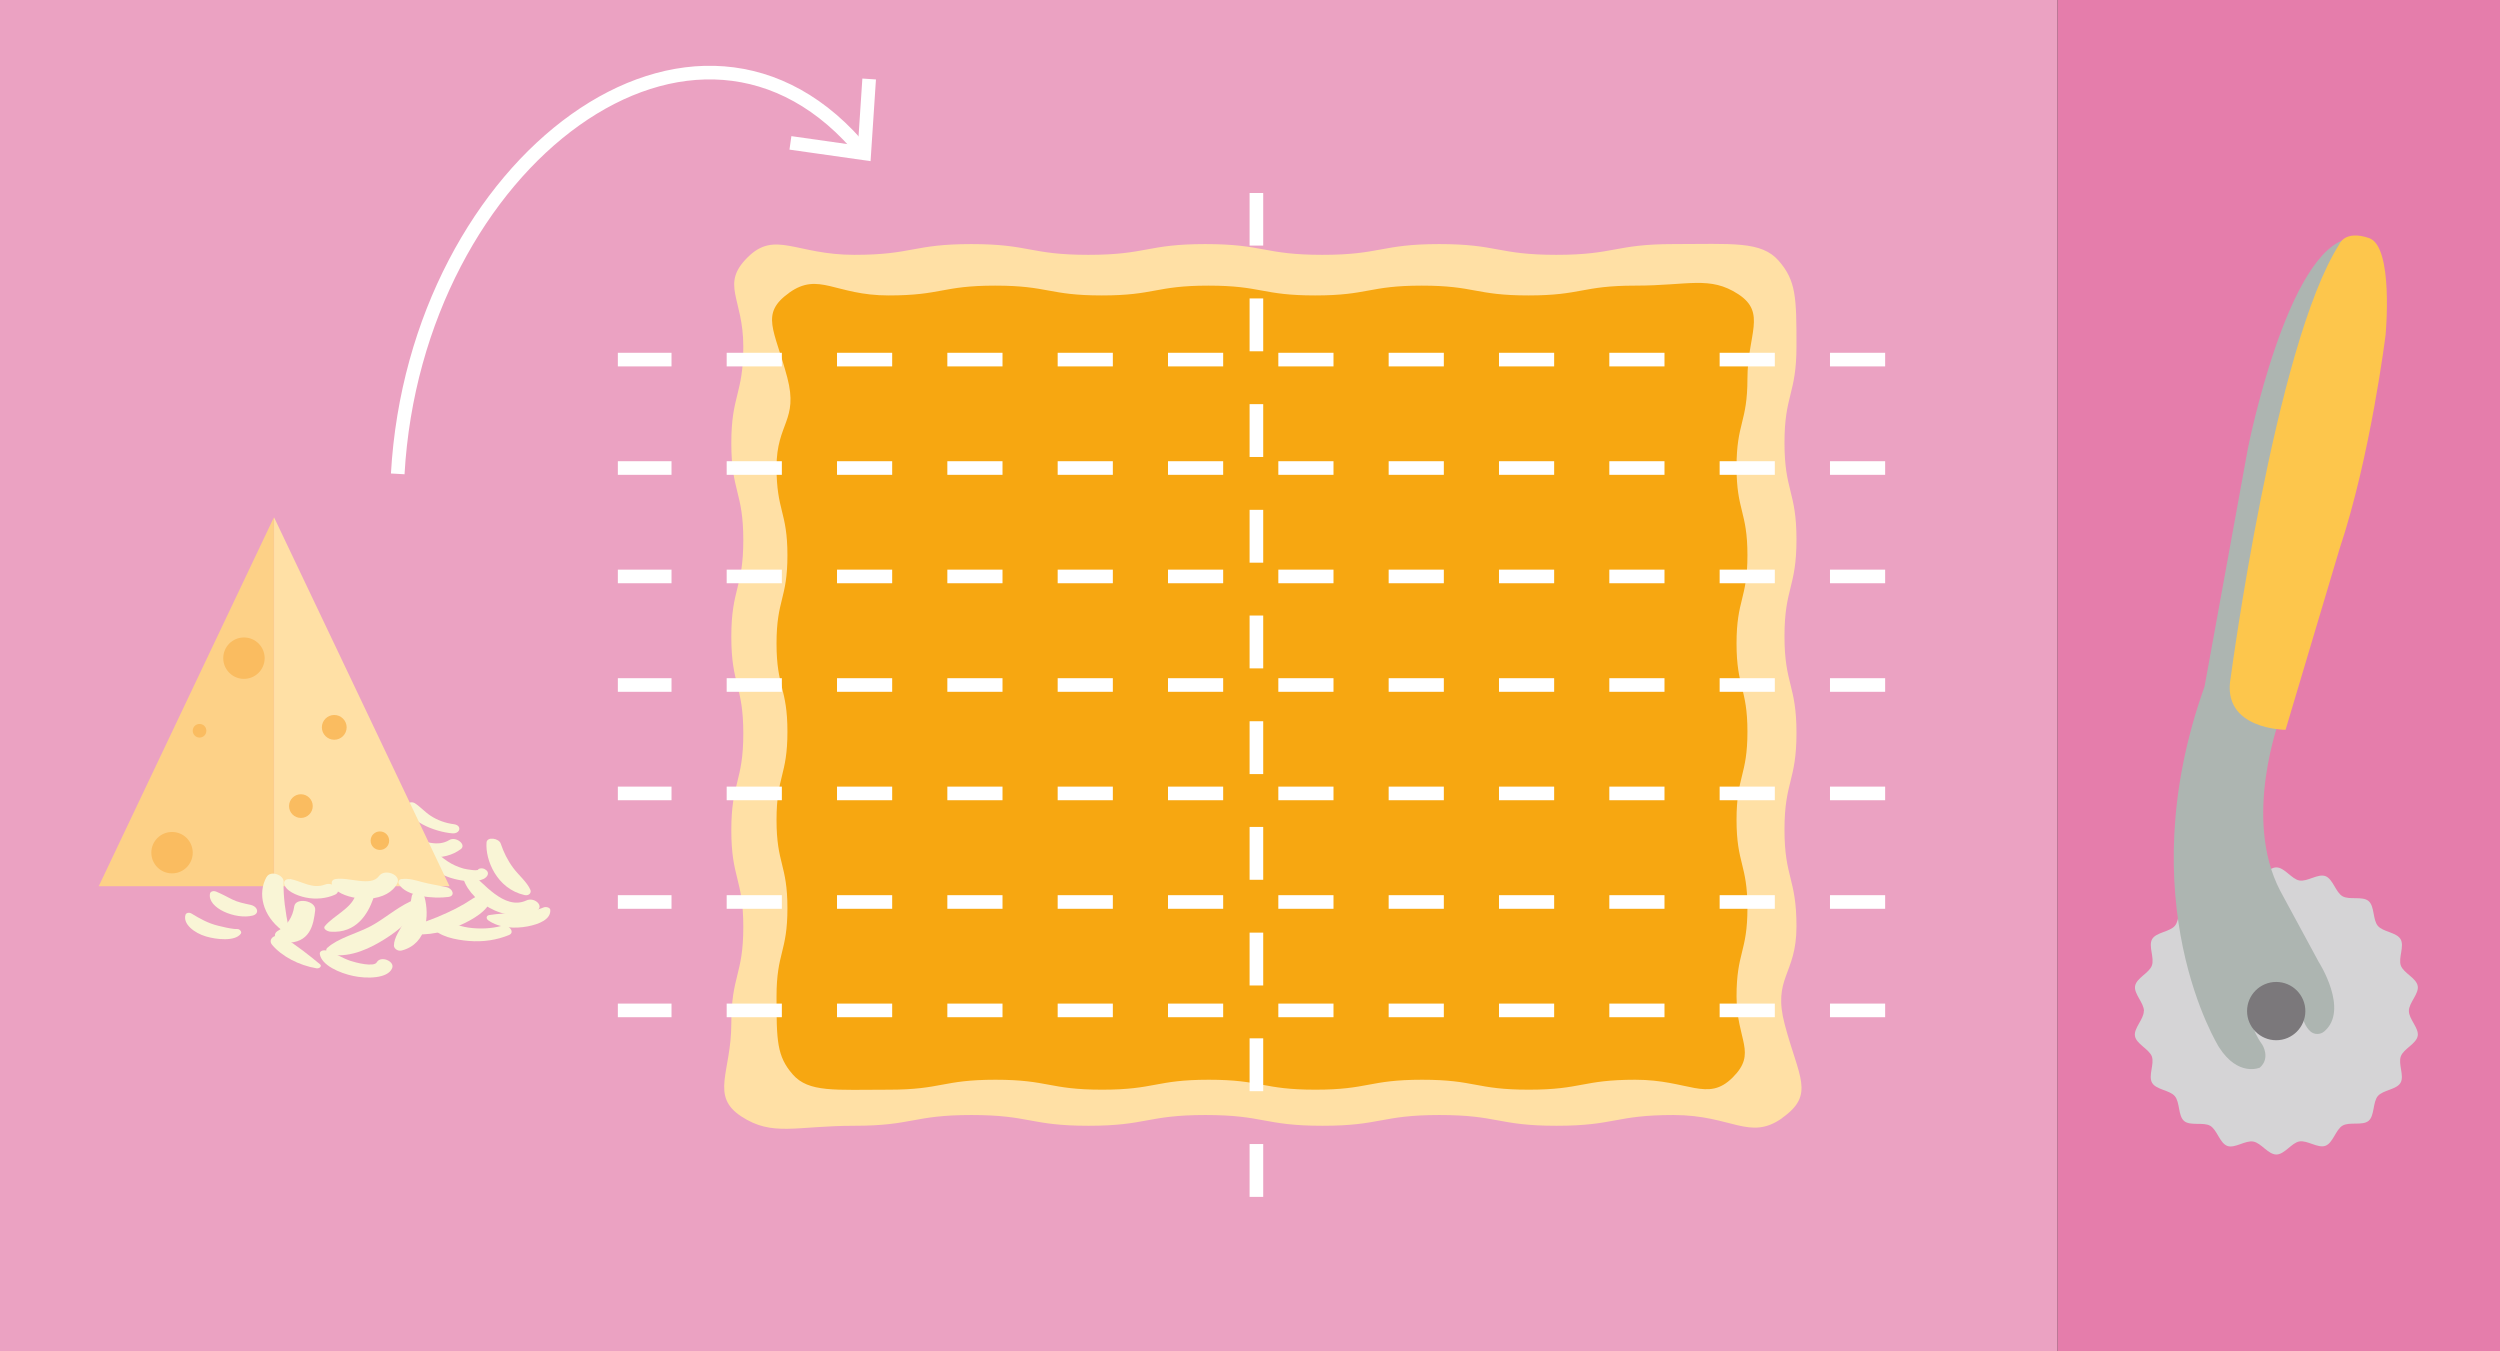 <?xml version="1.0" encoding="UTF-8"?> <svg xmlns="http://www.w3.org/2000/svg" id="Ebene_1" viewBox="0 0 183.54 99.21"><rect x="0" y="0" width="183.54" height="99.21" fill="#333333" stroke="none"/><defs><style> .cls-1 { fill: #ffe0a5; } .cls-2 { stroke-dasharray: 4.05 4.05; } .cls-2, .cls-3, .cls-4 { fill: none; stroke: #fff; } .cls-5 { fill: #fdd187; } .cls-3 { stroke-dasharray: 3.88 3.88; } .cls-6 { fill: #d5d4d6; } .cls-7 { fill: #f9f5d6; } .cls-8 { fill: #f7a711; } .cls-9 { fill: #e57dab; } .cls-10 { fill: #eba2c2; } .cls-11 { fill: #7b787b; } .cls-12 { fill: #fdc64c; } .cls-13 { fill: #adb5b1; } .cls-14 { fill: #fabc60; } </style></defs><rect class="cls-10" y="0" width="151.06" height="99.21"></rect><rect class="cls-9" x="151.06" y="0" width="32.48" height="99.21"></rect><path class="cls-6" d="M157.39,74.23c0,.6-.75,1.26-.65,1.83.1.59,1.03.95,1.24,1.5.2.56-.28,1.43.02,1.94.3.51,1.3.53,1.67.98.38.45.23,1.44.68,1.82.45.38,1.4.06,1.91.35.51.29.7,1.27,1.26,1.48.55.2,1.33-.43,1.91-.32.57.1,1.09.95,1.69.95s1.12-.86,1.69-.96c.59-.1,1.36.52,1.91.32.56-.2.75-1.18,1.26-1.48.51-.3,1.46.02,1.91-.35.45-.38.3-1.37.68-1.82.38-.45,1.38-.47,1.67-.98.29-.51-.19-1.38.02-1.94.2-.55,1.13-.91,1.24-1.5.1-.57-.65-1.23-.65-1.83s.75-1.26.65-1.83c-.1-.59-1.04-.95-1.24-1.5-.2-.56.28-1.43-.02-1.94-.3-.51-1.3-.53-1.67-.98-.38-.45-.23-1.44-.68-1.82-.45-.38-1.4-.06-1.91-.35-.51-.29-.7-1.27-1.26-1.48-.55-.2-1.33.43-1.91.32-.57-.1-1.09-.96-1.69-.96s-1.12.86-1.69.96c-.59.1-1.37-.52-1.91-.32-.56.2-.75,1.18-1.26,1.48-.51.3-1.46-.02-1.91.35-.45.38-.3,1.37-.68,1.82-.38.45-1.38.47-1.67.98-.29.51.19,1.38-.02,1.94-.2.55-1.13.91-1.23,1.5-.1.57.65,1.23.65,1.83"></path><path class="cls-13" d="M168.26,72.89l-2.92,1.87s-.13.71.75,1.94c0,0,.62.97-.18,1.68,0,0-1.59.71-3-1.5,0,0-6.71-10.68-1.06-26.48l3.18-17.47s2.91-14.74,7.5-15.44l-5.12,35.17s-2.82,7.37,0,12.75l2.82,5.21s2.27,3.53.4,5.11c-.29.24-.72.24-1,0-.33-.29-.69-.89-.76-2.11l-.62-.72Z"></path><path class="cls-11" d="M164.97,74.23c0,1.18.96,2.14,2.14,2.14s2.14-.96,2.14-2.14-.96-2.14-2.14-2.14-2.14.96-2.14,2.14"></path><path class="cls-12" d="M167.81,53.58s-4.76,0-4.04-3.84c0,0,3.24-24.41,7.97-31.8,0,0,.38-1.08,2.19-.46,1.82.62,1.21,7.1,1.21,7.1,0,0-1.09,8.87-3.39,15.75l-3.95,13.24Z"></path><path class="cls-1" d="M130.85,82.08c-2.41,1.71-3.7-.22-7.99-.22s-4.29.79-8.59.79-4.29-.79-8.59-.79-4.29.79-8.59.79-4.29-.79-8.59-.79-4.3.79-8.59.79-4.29-.79-8.59-.79-4.3.79-8.6.79-6,.82-8.3-.69c-2.3-1.51-.73-3.26-.73-6.81s.88-3.55.88-7.1-.88-3.55-.88-7.1.88-3.55.88-7.1-.88-3.55-.88-7.1.88-3.55.88-7.1-.88-3.55-.88-7.11.88-3.55.88-7.11-1.7-4.53.32-6.54c2.01-2,3.54-.18,7.83-.18s4.29-.79,8.59-.79,4.29.79,8.59.79,4.29-.79,8.59-.79,4.3.79,8.59.79,4.3-.79,8.59-.79,4.29.79,8.59.79,4.3-.79,8.6-.79,6.44-.24,7.72,1.22c1.29,1.47,1.31,2.72,1.31,6.27s-.88,3.55-.88,7.1.88,3.55.88,7.1-.88,3.55-.88,7.1.88,3.55.88,7.1-.88,3.55-.88,7.1.88,3.55.88,7.11-1.78,3.74-.86,7.2c1.02,3.87,2.24,5.13-.17,6.84"></path><path class="cls-7" d="M31.08,61.85c.66.41,1.12.95,1.77,1.38.34.23.76.42,1.19.54.17.04.35.07.52.09.12.02.25.03.37.03.07-.01.12-.02.15-.02.06-.13.34-.16.51-.06.41.22.22.57-.09.72-.56.27-1.48.17-2.13,0-1.42-.36-2.75-1.4-2.92-2.47-.04-.24.35-.38.62-.21"></path><path class="cls-7" d="M30.43,58.95c.44.28.75.66,1.2.95.49.32,1.07.53,1.69.61.62.08.48.72-.12.67-1.33-.11-3.43-.96-3.26-2.11.03-.17.31-.22.5-.11"></path><path class="cls-7" d="M30.19,61.48c.97.3,1.95.71,2.8.19.48-.29,1.28.34.84.67-.59.44-1.4.68-2.32.57-.87-.1-1.66-.57-1.77-1.22-.03-.19.22-.29.46-.21"></path><path class="cls-1" d="M33,65.06h-12.88v-27.08s9.24,19.41,12.88,27.08"></path><path class="cls-5" d="M20.11,37.98v27.08H7.25c1.46-3.08,12.86-27.08,12.86-27.08"></path><path class="cls-14" d="M16.39,48.32c0,.84.68,1.52,1.52,1.52s1.52-.68,1.52-1.52-.68-1.52-1.52-1.52-1.52.68-1.52,1.52"></path><path class="cls-14" d="M11.11,62.6c0,.84.68,1.52,1.52,1.52s1.52-.68,1.52-1.52-.68-1.52-1.52-1.52-1.52.68-1.52,1.52"></path><path class="cls-14" d="M21.22,59.18c0,.48.39.87.87.87s.87-.39.87-.87-.39-.87-.87-.87-.87.39-.87.87"></path><path class="cls-14" d="M14.15,53.65c0,.27.22.5.5.5s.5-.22.5-.5-.22-.5-.5-.5-.5.22-.5.5"></path><path class="cls-14" d="M27.21,61.72c0,.38.3.68.68.68s.68-.3.68-.68-.3-.68-.68-.68-.68.3-.68.68"></path><path class="cls-14" d="M23.63,53.4c0,.5.41.91.91.91s.91-.41.91-.91-.41-.91-.91-.91-.91.41-.91.91"></path><path class="cls-7" d="M23.85,67.99c.65-.77,1.9-1.28,2.23-2.21.2-.57,1.51-.34,1.31.23-.38,1.07-1.22,2.53-3.13,2.39-.25-.02-.57-.22-.41-.41"></path><path class="cls-7" d="M19.58,64.38c.28-.5,1.25-.15,1.24.34-.03,1.15.14,2.25.37,3.4.04.18-.29.32-.5.17-1.4-1.07-1.8-2.69-1.12-3.91"></path><path class="cls-7" d="M36.76,61.93c.2.6.5,1.23.92,1.79.4.54,1.01,1.03,1.26,1.61.09.21-.1.46-.44.38-2.04-.47-2.88-2.59-2.78-3.86.04-.45.91-.31,1.04.08"></path><path class="cls-7" d="M30,68.11c.4-.2.88-.32,1.32-.48.51-.18,1.01-.39,1.49-.61.45-.2.87-.42,1.28-.66.41-.24.79-.55,1.28-.72.3-.1.75.06.69.34-.18.87-1.38,1.55-2.33,1.97-.95.42-2.35.8-3.57.59-.29-.05-.37-.32-.16-.43"></path><path class="cls-7" d="M24.04,69.58c.76-.7,2.16-1.05,3.15-1.57,1.03-.55,1.84-1.3,2.9-1.81.19-.09.47.05.44.22-.17,1.03-1.29,1.9-2.29,2.53-.99.62-2.42,1.36-3.92,1.15-.34-.05-.47-.35-.29-.52"></path><path class="cls-7" d="M20.85,68.82c.94.61,1.83,1.29,2.64,1.97.17.14-.03.33-.25.3-1.3-.22-2.55-.88-3.26-1.72-.37-.44.28-.93.87-.55"></path><path class="cls-7" d="M35.92,67.18c1.33-.22,2.8-.05,3.99-.56.17-.07.48,0,.49.18.05.7-.83,1.05-1.65,1.21-.95.18-2.09.13-2.9-.44-.17-.12-.17-.35.07-.39"></path><path class="cls-7" d="M15.85,65.45c.41.17.8.38,1.19.58.45.22.86.29,1.35.4.55.12.68.66.15.79-1.22.31-3.35-.55-3.12-1.63.03-.13.23-.21.42-.14"></path><path class="cls-7" d="M29.48,64.54c.5-.07.98.07,1.48.21.6.16,1.21.25,1.82.38.46.1.67.65.14.72-1.04.15-3.15-.03-3.64-.96-.07-.14,0-.33.21-.36"></path><path class="cls-7" d="M13.62,67.16c.04-.14.26-.2.44-.09.61.37,1.22.72,1.98.9.36.09.79.19,1.16.23.15.02.28-.03.4.07.01.01.03.02.04.04.07.07.09.17.04.24-.42.58-1.79.43-2.56.2-.85-.25-1.71-.91-1.5-1.59"></path><path class="cls-7" d="M29.66,67.68c.29-.59.48-1.25.57-1.89.05-.39.84-.3.94.08.35,1.3.22,3.41-1.67,3.91-.31.08-.58-.15-.58-.36.01-.62.47-1.18.74-1.73"></path><path class="cls-7" d="M32.08,67.64c.73-.03,1.55.35,2.3.46.85.12,1.7.08,2.46-.13.52-.14,1.01.49.52.68-.89.36-1.86.52-2.95.43-.89-.07-2.29-.33-2.67-1.04-.11-.2.06-.39.34-.4"></path><path class="cls-7" d="M24.01,69.8c.6.18,1.11.54,1.71.74.38.13,1.73.48,1.94.11.29-.52,1.34-.08,1.13.43-.32.78-1.89.78-2.86.57-.99-.21-2.32-.78-2.45-1.6-.04-.23.25-.34.54-.25"></path><path class="cls-7" d="M21.3,64.53c.9.18,1.63.76,2.56.41.18-.07.36-.06.52,0,0,0,0,0,0,0-.07-.16-.01-.35.23-.4.96-.18,2.63.59,3.21-.22.41-.58,1.65-.1,1.35.52-.32.66-1.09,1.07-2.08,1.14-.69.04-1.68-.12-2.28-.53-.02.09-.09.18-.23.24-.61.27-1.39.36-2.15.2-.66-.14-1.53-.51-1.57-1.06-.01-.17.16-.33.43-.28"></path><path class="cls-7" d="M20.43,68.32c.67-.36,1.07-1.04,1.17-1.77.1-.7,1.62-.43,1.54.27-.12,1.06-.36,2.46-2.21,2.39-.66-.03-1.02-.61-.5-.89"></path><path class="cls-7" d="M34.5,64.03c.96.72,2.5,2.83,4.14,2.08.62-.29,1.35.45.75.75-2.31,1.15-5.16-.87-5.44-2.64-.03-.2.32-.36.55-.18"></path><path class="cls-4" d="M29.2,34.79C30.5,11.88,51.25-3.77,63.45,11.25"></path><polyline class="cls-4" points="58.03 10.49 63.45 11.26 63.81 5.8"></polyline><path class="cls-8" d="M57.94,21.49c2.19-1.56,3.37.2,7.29.2s3.91-.72,7.83-.72,3.92.72,7.83.72,3.92-.72,7.83-.72,3.91.72,7.83.72,3.92-.72,7.83-.72,3.92.72,7.83.72,3.92-.72,7.84-.72,5.47-.74,7.57.63.67,2.97.67,6.2-.8,3.24-.8,6.48.8,3.24.8,6.48-.8,3.24-.8,6.48.8,3.24.8,6.48-.8,3.24-.8,6.47.8,3.24.8,6.48-.8,3.24-.8,6.48,1.55,4.13-.29,5.96c-1.84,1.83-3.23.16-7.14.16s-3.92.73-7.83.73-3.91-.73-7.83-.73-3.92.73-7.83.73-3.92-.73-7.83-.73-3.92.73-7.83.73-3.92-.73-7.83-.73-3.92.73-7.84.73-5.87.22-7.04-1.12c-1.17-1.34-1.19-2.48-1.19-5.72s.8-3.24.8-6.48-.8-3.24-.8-6.48.8-3.24.8-6.48-.8-3.24-.8-6.48.8-3.24.8-6.47-.8-3.24-.8-6.48,1.62-3.41.79-6.57c-.93-3.53-2.04-4.68.16-6.24"></path><line class="cls-3" x1="92.24" y1="87.87" x2="92.24" y2="14.17"></line><line class="cls-2" x1="138.4" y1="26.4" x2="45.36" y2="26.4"></line><line class="cls-2" x1="138.4" y1="34.36" x2="45.36" y2="34.36"></line><line class="cls-2" x1="138.4" y1="42.32" x2="45.36" y2="42.32"></line><line class="cls-2" x1="138.4" y1="50.29" x2="45.36" y2="50.29"></line><line class="cls-2" x1="138.4" y1="58.25" x2="45.36" y2="58.25"></line><line class="cls-2" x1="138.4" y1="66.22" x2="45.36" y2="66.22"></line><line class="cls-2" x1="138.4" y1="74.18" x2="45.36" y2="74.18"></line></svg> 